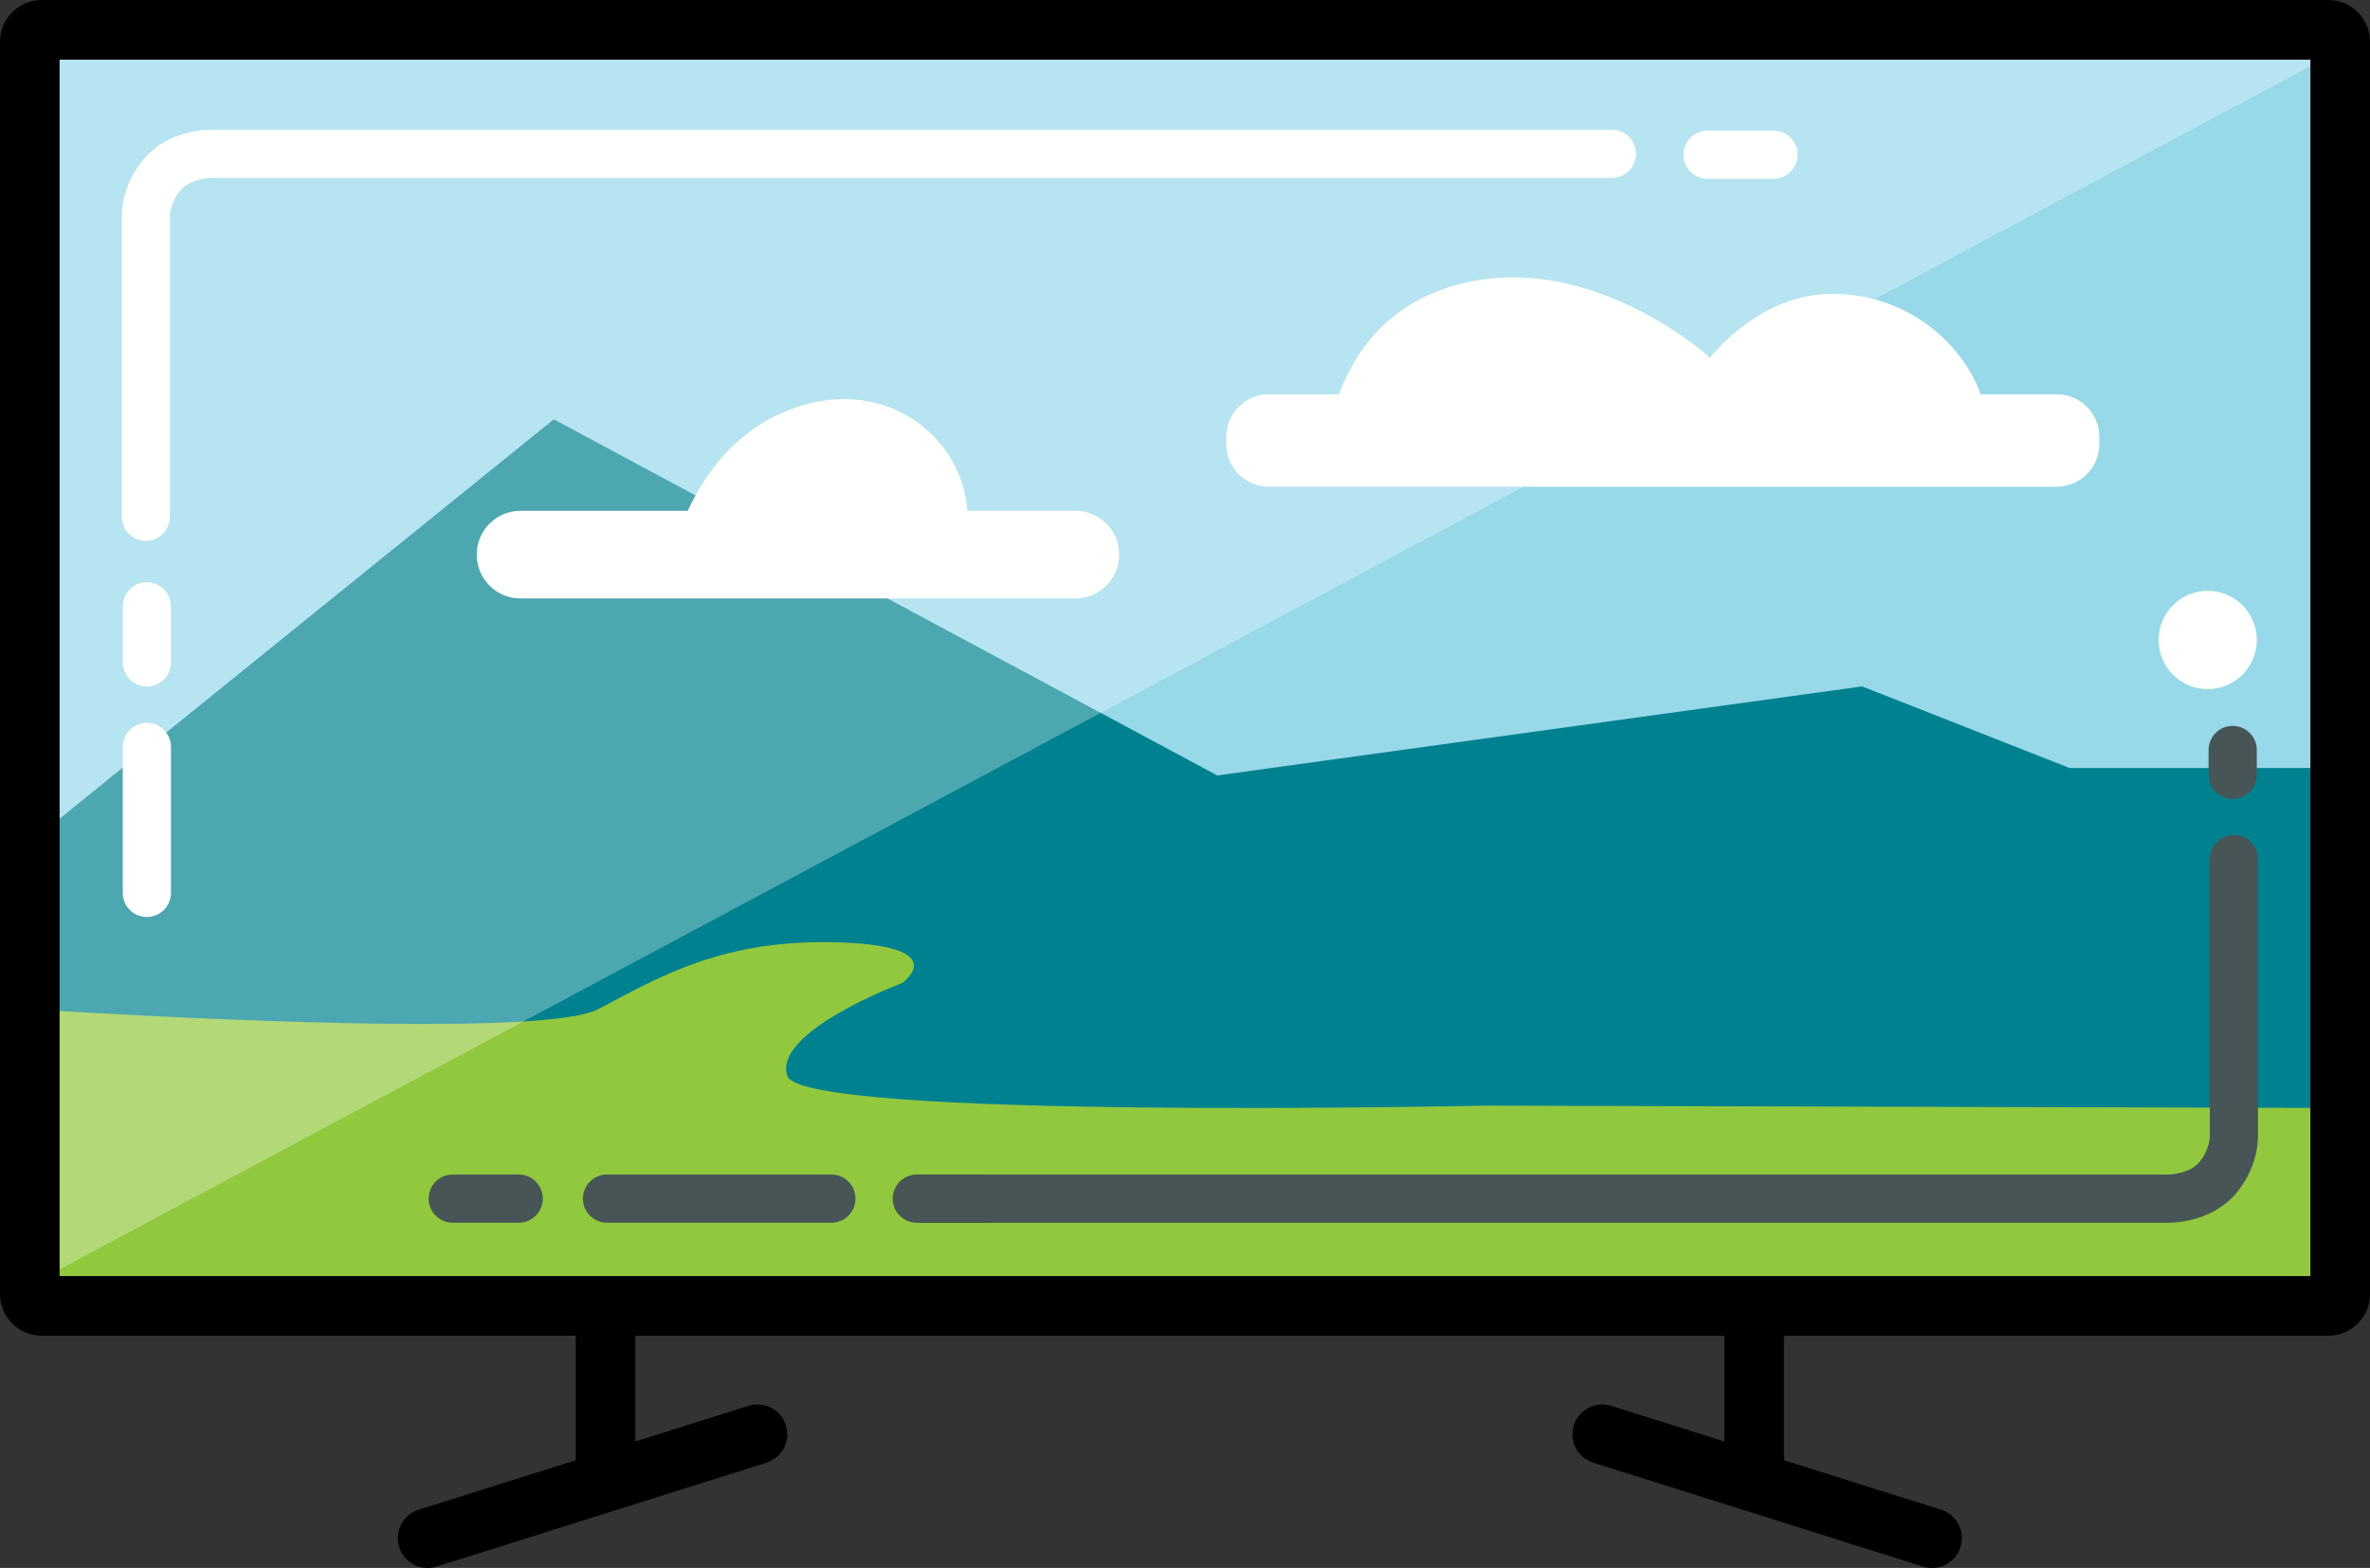 <svg width="656" height="434" viewBox="0 0 656 434" fill="none" xmlns="http://www.w3.org/2000/svg">
<rect x="0" y="0" width="656" height="434" fill="#333333" stroke="none"/>
<g clip-path="url(#clip0_133_1760)">
<path d="M20.95 279.322C20.95 279.322 148.156 288.562 165.597 279.322C183.039 270.082 200.475 259.812 232.28 260.841C264.084 261.87 249.721 272.101 249.721 272.101C249.721 272.101 213.815 285.486 217.923 297.808C222.025 310.131 410.782 306.025 410.782 306.025L649.809 306.68L653.911 354.281H8.248L20.95 279.328V279.322Z" fill="#C4E3DC"/>
<path d="M14.797 227.985L153.286 116.07L336.919 214.639L515.416 189.994L572.866 212.586H653.911V354.281H8.248L14.797 227.985Z" fill="#9FCAD6"/>
<path d="M327.302 67.386H297.405C295.888 46.131 273.651 29.208 247.577 39.648C233.143 45.427 224.768 57.127 220.006 67.386H173.719C167.021 67.386 161.594 72.818 161.594 79.521C161.594 86.225 167.021 91.657 173.719 91.657H327.307C334.004 91.657 339.432 86.225 339.432 79.521C339.432 72.818 334.004 67.386 327.307 67.386" fill="white"/>
<path d="M569.303 101.783H548.243C543.113 87.501 527.728 73.968 507.212 73.968C486.697 73.968 473.357 91.656 473.357 91.656C473.357 91.656 441.553 62.669 405.647 70.886C383.943 75.85 374.645 90.754 370.659 101.783H351.193C344.694 101.783 339.426 107.055 339.426 113.56V115.58C339.426 122.085 344.694 127.358 351.193 127.358H569.303C575.802 127.358 581.07 122.085 581.07 115.58V113.56C581.07 107.055 575.802 101.783 569.303 101.783Z" fill="white"/>
<path d="M624.669 177.138C624.669 184.65 618.582 190.743 611.076 190.743C603.57 190.743 597.483 184.65 597.483 177.138C597.483 169.626 603.57 163.533 611.076 163.533C618.582 163.533 624.669 169.626 624.669 177.138Z" fill="white"/>
<path d="M644.464 361.468H11.542C9.722 361.468 8.248 359.993 8.248 358.171V11.552C8.248 9.73 9.722 8.255 11.542 8.255H644.464C646.284 8.255 647.758 9.73 647.758 11.552V358.171C647.758 359.993 646.284 361.468 644.464 361.468Z" fill="#97D8E9"/>
<path d="M14.797 227.985L153.286 116.07L336.919 214.639L515.416 189.994L572.866 212.586H653.911V354.281H8.248L14.797 227.985Z" fill="#00818F"/>
<path d="M8.248 279.322C8.248 279.322 148.156 288.562 165.597 279.322C183.039 270.082 200.475 259.812 232.28 260.841C264.078 261.87 249.721 272.101 249.721 272.101C249.721 272.101 213.815 285.486 217.917 297.808C222.019 310.131 410.777 306.025 410.777 306.025L649.803 306.68L653.905 354.281H8.248V279.328V279.322Z" fill="#92C83E"/>
<path d="M297.653 141.381H267.757C266.239 120.126 244.003 103.203 217.928 113.643C203.494 119.422 195.12 131.122 190.358 141.381H144.07C137.373 141.381 131.946 146.813 131.946 153.516C131.946 160.22 137.373 165.652 144.07 165.652H297.659C304.356 165.652 309.783 160.22 309.783 153.516C309.783 146.813 304.356 141.381 297.659 141.381" fill="white"/>
<path d="M569.303 109.135H548.243C543.113 94.853 527.728 81.32 507.212 81.32C486.697 81.32 473.357 99.009 473.357 99.009C473.357 99.009 441.553 70.021 405.647 78.238C383.943 83.202 374.645 98.106 370.659 109.135H351.193C344.694 109.135 339.426 114.408 339.426 120.913V122.933C339.426 129.438 344.694 134.71 351.193 134.71H569.303C575.802 134.71 581.07 129.438 581.07 122.933V120.913C581.07 114.408 575.802 109.135 569.303 109.135Z" fill="white"/>
<path d="M624.669 177.138C624.669 184.65 618.582 190.743 611.076 190.743C603.57 190.743 597.483 184.65 597.483 177.138C597.483 169.626 603.57 163.533 611.076 163.533C618.582 163.533 624.669 169.626 624.669 177.138Z" fill="white"/>
<path d="M40.36 149.714C36.676 149.714 33.69 146.725 33.69 143.038V60.655C33.624 58.828 33.734 51.057 39.876 43.913C46.815 35.85 57.565 35.828 59.572 35.9H446.16C449.845 35.9 452.83 38.888 452.83 42.576C452.83 46.263 449.845 49.252 446.16 49.252H59.204L59.083 49.241C57.45 49.186 52.517 49.675 49.983 52.625C47.107 55.971 47.013 59.554 47.019 60.088L47.052 60.385L47.03 60.501V143.038C47.03 146.725 44.044 149.714 40.36 149.714Z" fill="white"/>
<path d="M40.646 190.032C36.962 190.032 33.976 187.044 33.976 183.357V167.831C33.976 164.144 36.962 161.155 40.646 161.155C44.33 161.155 47.316 164.144 47.316 167.831V183.357C47.316 187.044 44.33 190.032 40.646 190.032Z" fill="white"/>
<path d="M40.646 253.819C36.962 253.819 33.976 250.83 33.976 247.143V206.741C33.976 203.054 36.962 200.065 40.646 200.065C44.33 200.065 47.316 203.054 47.316 206.741V247.143C47.316 250.83 44.33 253.819 40.646 253.819Z" fill="white"/>
<path d="M143.575 338.447H125.314C121.63 338.447 118.645 335.459 118.645 331.772C118.645 328.084 121.63 325.096 125.314 325.096H143.575C147.259 325.096 150.245 328.084 150.245 331.772C150.245 335.459 147.259 338.447 143.575 338.447Z" fill="#475556"/>
<path d="M272.948 338.447H254.686C251.002 338.447 248.017 335.459 248.017 331.772C248.017 328.084 251.002 325.096 254.686 325.096H272.948C276.632 325.096 279.617 328.084 279.617 331.772C279.617 335.459 276.632 338.447 272.948 338.447Z" fill="#475556"/>
<path d="M490.903 49.493H472.642C468.958 49.493 465.972 46.505 465.972 42.817C465.972 39.13 468.958 36.142 472.642 36.142H490.903C494.587 36.142 497.573 39.13 497.573 42.817C497.573 46.505 494.587 49.493 490.903 49.493Z" fill="white"/>
<path d="M230.118 338.447H168.017C164.332 338.447 161.347 335.459 161.347 331.772C161.347 328.084 164.332 325.096 168.017 325.096H230.118C233.802 325.096 236.788 328.084 236.788 331.772C236.788 335.459 233.802 338.447 230.118 338.447Z" fill="#475556"/>
<path d="M617.993 221.139C614.309 221.139 611.323 218.15 611.323 214.463V207.589C611.323 203.902 614.309 200.913 617.993 200.913C621.677 200.913 624.663 203.902 624.663 207.589V214.463C624.663 218.15 621.677 221.139 617.993 221.139Z" fill="#475556"/>
<path d="M599.809 338.464C599.523 338.464 599.292 338.464 599.127 338.453H253.768C250.084 338.453 247.098 335.464 247.098 331.777C247.098 328.09 250.084 325.101 253.768 325.101H599.49L599.611 325.112C601.25 325.167 606.171 324.677 608.706 321.728C611.587 318.381 611.675 314.799 611.67 314.265L611.637 313.962L611.659 313.846V237.787C611.659 234.1 614.645 231.111 618.329 231.111C622.013 231.111 624.999 234.1 624.999 237.787V313.692C625.065 315.519 624.955 323.291 618.813 330.434C612.462 337.82 602.905 338.458 599.798 338.458L599.809 338.464Z" fill="#475556"/>
<g opacity="0.3">
<path d="M11.514 8.778L11.426 354.061L646.696 14.486L11.514 8.778Z" fill="white"/>
</g>
<path d="M644.464 368.811H11.541C5.68 368.811 0.913 364.039 0.913 358.172V11.553C0.913 5.686 5.68 0.914 11.541 0.914H644.464C650.325 0.914 655.093 5.686 655.093 11.553V358.172C655.093 364.039 650.325 368.811 644.464 368.811ZM15.583 354.127H640.417V15.598H15.583V354.127Z" fill="black"/>
<path d="M167.61 414.49C163.057 414.49 159.362 410.792 159.362 406.235V369.273C159.362 364.716 163.057 361.018 167.61 361.018C172.163 361.018 175.858 364.716 175.858 369.273V406.235C175.858 410.792 172.163 414.49 167.61 414.49Z" fill="black"/>
<path d="M118.364 434C114.856 434 111.606 431.744 110.501 428.221C109.132 423.873 111.546 419.239 115.895 417.869L207.195 389.119C211.539 387.754 216.169 390.17 217.538 394.517C218.907 398.865 216.493 403.499 212.144 404.87L120.844 433.62C120.019 433.879 119.183 434.006 118.364 434.006V434Z" fill="black"/>
<path d="M485.542 414.49C480.989 414.49 477.294 410.792 477.294 406.235V369.273C477.294 364.716 480.989 361.018 485.542 361.018C490.095 361.018 493.79 364.716 493.79 369.273V406.235C493.79 410.792 490.095 414.49 485.542 414.49Z" fill="black"/>
<path d="M534.788 434C533.968 434 533.133 433.879 532.308 433.614L441.008 404.864C436.664 403.493 434.25 398.859 435.614 394.512C436.983 390.164 441.613 387.748 445.957 389.113L537.257 417.863C541.601 419.234 544.014 423.868 542.651 428.215C541.546 431.738 538.29 433.994 534.788 433.994V434Z" fill="black"/>
<path d="M644.464 369.724H11.542C5.18 369.724 0 364.54 0 358.172V11.552C0 5.179 5.18 0 11.542 0H644.464C650.826 0 656.005 5.179 656.005 11.552V358.172C656.005 364.54 650.831 369.724 644.464 369.724ZM16.496 353.213H639.504V16.511H16.496V353.213Z" fill="black"/>
</g>
<defs>
<clipPath id="clip0_133_1760">
<rect width="656" height="434" fill="white"/>
</clipPath>
</defs>
</svg>
